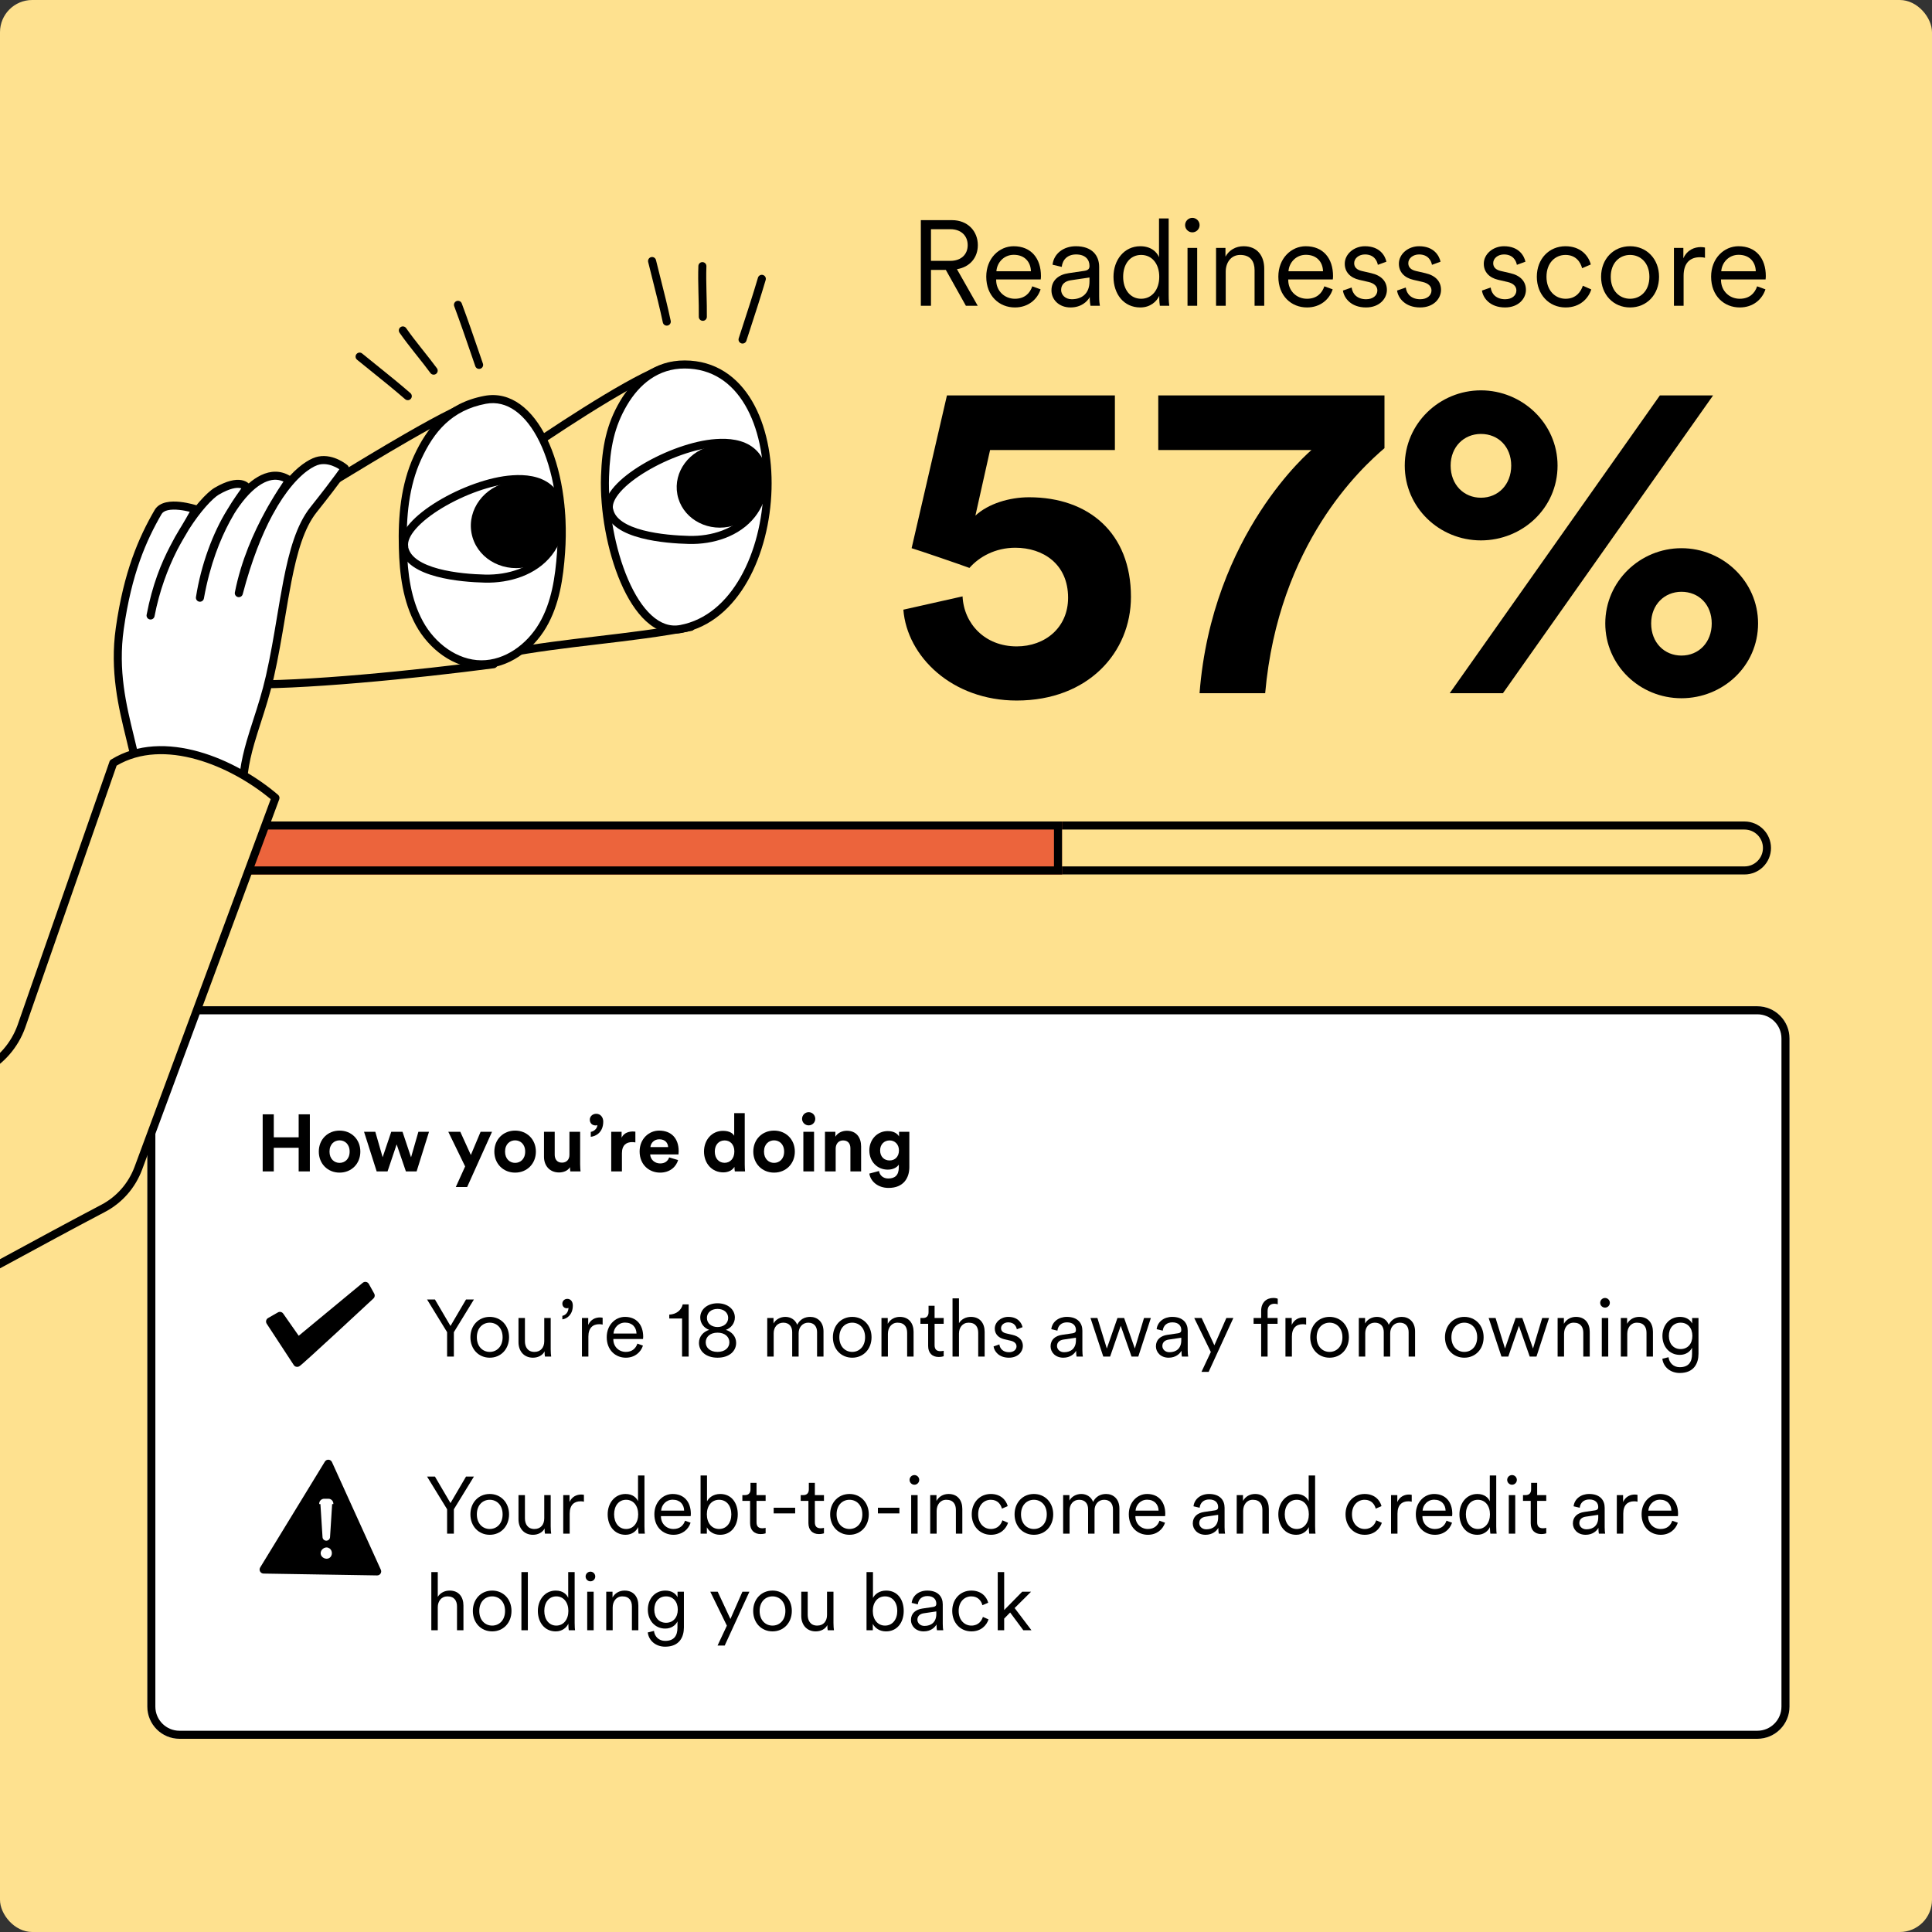 <svg width="400" height="400" viewBox="0 0 400 400" fill="none" xmlns="http://www.w3.org/2000/svg">
<rect x="0" y="0" width="400" height="400" fill="#333333" stroke="none"/>
<g clip-path="url(#clip0_1082_888)">
<rect width="400" height="400" rx="6.667" fill="#FEE18F"/>
<path d="M30.498 215C30.498 211.318 33.483 208.333 37.165 208.333H363.831C367.513 208.333 370.498 211.318 370.498 215V353.333C370.498 357.015 367.513 360 363.831 360H37.165C33.483 360 30.498 357.015 30.498 353.333V215Z" fill="white"/>
<path fill-rule="evenodd" clip-rule="evenodd" d="M363.831 210H37.165C34.403 210 32.165 212.239 32.165 215V353.333C32.165 356.095 34.403 358.333 37.165 358.333H363.831C366.593 358.333 368.831 356.095 368.831 353.333V215C368.831 212.239 366.593 210 363.831 210ZM37.165 208.333C33.483 208.333 30.498 211.318 30.498 215V353.333C30.498 357.015 33.483 360 37.165 360H363.831C367.513 360 370.498 357.015 370.498 353.333V215C370.498 211.318 367.513 208.333 363.831 208.333H37.165Z" fill="black"/>
<path d="M64.151 242.529H61.835V237.629H56.685V242.529H54.385V230.712H56.685V235.462H61.835V230.712H64.151V242.529Z" fill="black"/>
<path d="M70.305 240.762C71.388 240.762 72.388 239.979 72.388 238.429C72.388 236.879 71.388 236.096 70.305 236.096C69.221 236.096 68.221 236.879 68.221 238.429C68.221 239.962 69.221 240.762 70.305 240.762ZM70.305 234.079C72.755 234.079 74.605 235.896 74.605 238.429C74.605 240.946 72.755 242.779 70.305 242.779C67.855 242.779 66.005 240.946 66.005 238.429C66.005 235.896 67.855 234.079 70.305 234.079Z" fill="black"/>
<path d="M81.004 234.329H83.337L85.104 239.612L86.621 234.329H88.821L86.254 242.529H84.037L82.121 236.929L80.237 242.529H77.987L75.371 234.329H77.704L79.221 239.596L81.004 234.329Z" fill="black"/>
<path d="M96.717 245.762H94.367L96.301 241.496L92.817 234.329H95.301L97.484 239.129L99.501 234.329H101.867L96.717 245.762Z" fill="black"/>
<path d="M106.649 240.762C107.732 240.762 108.732 239.979 108.732 238.429C108.732 236.879 107.732 236.096 106.649 236.096C105.566 236.096 104.566 236.879 104.566 238.429C104.566 239.962 105.566 240.762 106.649 240.762ZM106.649 234.079C109.099 234.079 110.949 235.896 110.949 238.429C110.949 240.946 109.099 242.779 106.649 242.779C104.199 242.779 102.349 240.946 102.349 238.429C102.349 235.896 104.199 234.079 106.649 234.079Z" fill="black"/>
<path d="M118.079 242.529C118.046 242.362 118.012 241.979 118.012 241.646C117.562 242.412 116.612 242.746 115.746 242.746C113.762 242.746 112.629 241.296 112.629 239.512V234.329H114.846V239.062C114.846 239.979 115.312 240.712 116.346 240.712C117.329 240.712 117.896 240.046 117.896 239.096V234.329H120.112V241.046C120.112 241.679 120.162 242.246 120.196 242.529H118.079Z" fill="black"/>
<path d="M122.114 231.812C122.114 231.162 122.664 230.596 123.447 230.596C124.33 230.596 124.897 231.329 124.897 232.212C124.897 234.446 123.364 235.262 122.314 235.362V234.346C122.947 234.246 123.647 233.696 123.68 232.929C123.597 232.979 123.48 233.012 123.33 233.012C122.58 233.012 122.114 232.512 122.114 231.812Z" fill="black"/>
<path d="M131.547 234.296V236.529C131.297 236.479 131.08 236.462 130.88 236.462C129.747 236.462 128.764 237.012 128.764 238.779V242.529H126.547V234.329H128.697V235.546C129.197 234.462 130.33 234.262 131.03 234.262C131.214 234.262 131.38 234.279 131.547 234.296Z" fill="black"/>
<path d="M134.661 237.496H138.327C138.294 236.679 137.761 235.879 136.494 235.879C135.344 235.879 134.711 236.746 134.661 237.496ZM138.544 239.629L140.394 240.179C139.977 241.596 138.677 242.779 136.661 242.779C134.411 242.779 132.427 241.162 132.427 238.396C132.427 235.779 134.361 234.079 136.461 234.079C138.994 234.079 140.511 235.696 140.511 238.329C140.511 238.646 140.477 238.979 140.477 239.012H134.611C134.661 240.096 135.577 240.879 136.677 240.879C137.711 240.879 138.277 240.362 138.544 239.629Z" fill="black"/>
<path d="M154.19 230.462V241.046C154.19 241.596 154.224 242.196 154.257 242.529H152.14C152.107 242.362 152.057 241.962 152.057 241.579C151.69 242.229 150.857 242.729 149.757 242.729C147.424 242.729 145.757 240.896 145.757 238.412C145.757 236.012 147.374 234.129 149.69 234.129C151.107 234.129 151.774 234.712 152.007 235.146V230.462H154.19ZM147.991 238.412C147.991 239.879 148.857 240.746 150.024 240.746C151.157 240.746 152.04 239.879 152.04 238.396C152.04 236.929 151.157 236.112 150.024 236.112C148.89 236.112 147.991 236.946 147.991 238.412Z" fill="black"/>
<path d="M160.262 240.762C161.346 240.762 162.346 239.979 162.346 238.429C162.346 236.879 161.346 236.096 160.262 236.096C159.179 236.096 158.179 236.879 158.179 238.429C158.179 239.962 159.179 240.762 160.262 240.762ZM160.262 234.079C162.712 234.079 164.562 235.896 164.562 238.429C164.562 240.946 162.712 242.779 160.262 242.779C157.812 242.779 155.962 240.946 155.962 238.429C155.962 235.896 157.812 234.079 160.262 234.079Z" fill="black"/>
<path d="M168.542 242.529H166.326V234.329H168.542V242.529ZM166.059 231.646C166.059 230.879 166.676 230.262 167.426 230.262C168.192 230.262 168.792 230.879 168.792 231.646C168.792 232.379 168.192 232.996 167.426 232.996C166.676 232.996 166.059 232.379 166.059 231.646Z" fill="black"/>
<path d="M173.018 237.812V242.529H170.801V234.329H172.951V235.346C173.451 234.496 174.435 234.112 175.318 234.112C177.351 234.112 178.285 235.562 178.285 237.362V242.529H176.068V237.746C176.068 236.829 175.618 236.112 174.551 236.112C173.585 236.112 173.018 236.862 173.018 237.812Z" fill="black"/>
<path d="M179.986 242.979L181.986 242.446C182.136 243.346 182.853 243.996 183.903 243.996C185.303 243.996 186.086 243.296 186.086 241.712V241.112C185.753 241.646 184.986 242.162 183.803 242.162C181.619 242.162 179.986 240.479 179.986 238.179C179.986 236.012 181.553 234.179 183.803 234.179C185.103 234.179 185.853 234.746 186.136 235.296V234.329H188.269V241.646C188.269 243.896 187.053 245.946 183.969 245.946C181.719 245.946 180.219 244.546 179.986 242.979ZM184.186 240.262C185.319 240.262 186.119 239.446 186.119 238.179C186.119 236.912 185.253 236.112 184.186 236.112C183.086 236.112 182.219 236.912 182.219 238.179C182.219 239.462 183.036 240.262 184.186 240.262Z" fill="black"/>
<path d="M76.75 268.229L75.637 266.229L61.904 277.588C61.79 277.673 61.631 277.662 61.529 277.56L57.951 272.443L55.918 273.607L61.518 282.16C61.609 282.33 76.75 268.223 76.75 268.223V268.229Z" fill="black"/>
<path fill-rule="evenodd" clip-rule="evenodd" d="M75.79 265.411C76.033 265.456 76.244 265.608 76.364 265.824L77.442 267.76C77.532 267.894 77.582 268.054 77.582 268.223V268.229C77.582 268.495 77.456 268.738 77.253 268.893L76.666 269.439C76.252 269.824 75.66 270.375 74.949 271.035C73.528 272.355 71.632 274.114 69.733 275.868C67.834 277.621 65.93 279.37 64.495 280.672C63.778 281.322 63.175 281.863 62.746 282.238C62.533 282.424 62.356 282.575 62.228 282.679C62.167 282.729 62.102 282.78 62.043 282.82C62.02 282.836 61.965 282.874 61.896 282.907C61.871 282.92 61.778 282.965 61.651 282.985C61.581 282.996 61.085 283.055 60.809 282.599L55.22 274.064C55.094 273.871 55.053 273.636 55.107 273.413C55.161 273.189 55.304 272.998 55.503 272.884L57.536 271.72C57.911 271.505 58.386 271.612 58.633 271.965L61.844 276.556L75.105 265.587C75.296 265.43 75.547 265.365 75.79 265.411ZM75.701 268.06L75.531 268.219C75.117 268.604 74.525 269.154 73.815 269.814C72.394 271.134 70.499 272.891 68.602 274.643C66.704 276.396 64.805 278.141 63.376 279.437C62.694 280.055 62.121 280.569 61.709 280.931L57.099 273.891L57.704 273.544L60.846 278.037C60.873 278.077 60.905 278.115 60.939 278.149C61.331 278.541 61.954 278.592 62.403 278.255C62.414 278.247 62.424 278.239 62.434 278.23L75.395 267.51L75.701 268.06ZM62.192 281.67L62.214 281.704C62.228 281.725 62.241 281.746 62.252 281.768C62.233 281.732 62.213 281.7 62.192 281.67Z" fill="black"/>
<path d="M92.568 275.812L88.418 269.046H90.051L93.268 274.529L96.485 269.046H98.118L93.968 275.812V280.862H92.568V275.812Z" fill="black"/>
<path d="M101.394 272.646C103.694 272.646 105.394 274.412 105.394 276.862C105.394 279.329 103.694 281.096 101.394 281.096C99.094 281.096 97.394 279.329 97.394 276.862C97.394 274.412 99.094 272.646 101.394 272.646ZM101.394 273.846C99.96 273.846 98.727 274.929 98.727 276.862C98.727 278.812 99.96 279.896 101.394 279.896C102.827 279.896 104.061 278.812 104.061 276.862C104.061 274.929 102.827 273.846 101.394 273.846Z" fill="black"/>
<path d="M112.749 279.779C112.366 280.596 111.399 281.096 110.349 281.096C108.416 281.096 107.349 279.662 107.349 277.896V272.879H108.682V277.679C108.682 278.846 109.232 279.896 110.649 279.896C111.966 279.896 112.682 278.962 112.682 277.696V272.879H114.016V279.362C114.016 279.979 114.066 280.546 114.116 280.862H112.832C112.782 280.679 112.749 280.246 112.749 279.846V279.779Z" fill="black"/>
<path d="M116.429 269.896C116.429 269.362 116.862 268.912 117.462 268.912C118.062 268.912 118.596 269.379 118.596 270.296C118.596 272.179 117.412 273.029 116.429 273.162V272.429C117.229 272.279 117.696 271.529 117.696 270.779C117.646 270.812 117.529 270.862 117.362 270.862C116.846 270.862 116.429 270.496 116.429 269.896Z" fill="black"/>
<path d="M124.77 272.829V274.246C124.553 274.179 124.303 274.162 124.07 274.162C122.736 274.162 121.82 274.929 121.82 276.729V280.862H120.486V272.879H121.786V274.312C122.303 273.146 123.32 272.762 124.203 272.762C124.42 272.762 124.653 272.796 124.77 272.829Z" fill="black"/>
<path d="M127.017 276.096H131.783C131.75 274.829 130.933 273.829 129.417 273.829C128.033 273.829 127.1 274.912 127.017 276.096ZM131.967 278.179L133.117 278.596C132.667 279.979 131.417 281.096 129.567 281.096C127.433 281.096 125.617 279.529 125.617 276.846C125.617 274.329 127.383 272.646 129.4 272.646C131.817 272.646 133.167 274.329 133.167 276.762C133.167 276.929 133.15 277.112 133.133 277.229H126.983V277.296C126.983 278.812 128.133 279.896 129.567 279.896C130.917 279.896 131.65 279.129 131.967 278.179Z" fill="black"/>
<path d="M142.582 280.862H141.215V272.979H138.565V272.179C140.065 272.112 141.082 271.229 141.348 270.062H142.582V280.862Z" fill="black"/>
<path d="M148.561 274.746C149.828 274.746 150.761 273.979 150.761 272.862C150.761 271.796 149.895 270.996 148.561 270.996C147.211 270.996 146.361 271.796 146.361 272.862C146.361 273.979 147.278 274.746 148.561 274.746ZM148.561 279.896C150.111 279.896 151.011 279.012 151.011 277.912C151.011 276.812 150.111 275.912 148.561 275.912C146.995 275.912 146.111 276.812 146.111 277.912C146.111 279.012 146.995 279.896 148.561 279.896ZM148.561 281.096C146.128 281.096 144.711 279.729 144.711 278.029C144.711 276.696 145.628 275.712 146.828 275.329C145.795 274.979 144.978 273.996 144.978 272.779C144.978 271.062 146.495 269.829 148.561 269.829C150.628 269.829 152.145 271.062 152.145 272.779C152.145 273.979 151.328 274.979 150.278 275.329C151.478 275.696 152.411 276.696 152.411 278.029C152.411 279.729 150.995 281.096 148.561 281.096Z" fill="black"/>
<path d="M160.149 272.879V274.012C160.599 273.179 161.565 272.646 162.599 272.646C163.699 272.646 164.649 273.229 165.049 274.279C165.615 273.146 166.615 272.646 167.749 272.646C169.199 272.646 170.499 273.646 170.499 275.646V280.862H169.165V275.796C169.165 274.696 168.582 273.846 167.332 273.846C166.149 273.846 165.349 274.812 165.349 276.012V280.862H164.015V275.796C164.015 274.696 163.432 273.846 162.165 273.846C160.965 273.846 160.182 274.779 160.182 276.029V280.862H158.849V272.879H160.149Z" fill="black"/>
<path d="M176.443 272.646C178.743 272.646 180.443 274.412 180.443 276.862C180.443 279.329 178.743 281.096 176.443 281.096C174.143 281.096 172.443 279.329 172.443 276.862C172.443 274.412 174.143 272.646 176.443 272.646ZM176.443 273.846C175.009 273.846 173.776 274.929 173.776 276.862C173.776 278.812 175.009 279.896 176.443 279.896C177.876 279.896 179.109 278.812 179.109 276.862C179.109 274.929 177.876 273.846 176.443 273.846Z" fill="black"/>
<path d="M183.831 276.162V280.862H182.498V272.879H183.798V274.079C184.315 273.146 185.248 272.646 186.298 272.646C188.215 272.646 189.148 274.012 189.148 275.746V280.862H187.815V275.946C187.815 274.779 187.281 273.846 185.831 273.846C184.548 273.846 183.831 274.912 183.831 276.162Z" fill="black"/>
<path d="M193.497 270.346V272.879H195.38V274.079H193.497V278.496C193.497 279.329 193.864 279.746 194.714 279.746C194.947 279.746 195.247 279.696 195.38 279.662V280.796C195.23 280.846 194.847 280.946 194.33 280.946C193.014 280.946 192.164 280.129 192.164 278.679V274.079H190.564V272.879H191.08C191.897 272.879 192.247 272.412 192.247 271.662V270.346H193.497Z" fill="black"/>
<path d="M198.545 276.096V280.862H197.211V268.812H198.545V273.946C199.061 273.112 199.978 272.646 201.011 272.646C202.928 272.646 203.861 274.012 203.861 275.746V280.862H202.528V275.946C202.528 274.779 201.995 273.846 200.545 273.846C199.278 273.846 198.545 274.862 198.545 276.096Z" fill="black"/>
<path d="M205.709 278.762L206.909 278.346C207.025 279.262 207.709 279.962 208.909 279.962C209.859 279.962 210.459 279.429 210.459 278.746C210.459 278.146 209.975 277.746 209.242 277.579L207.942 277.279C206.725 276.996 205.959 276.212 205.959 275.062C205.959 273.729 207.225 272.646 208.742 272.646C210.809 272.646 211.525 273.962 211.709 274.779L210.525 275.212C210.425 274.662 210.009 273.779 208.742 273.779C207.909 273.779 207.259 274.312 207.259 274.979C207.259 275.546 207.609 275.896 208.309 276.062L209.609 276.362C211.009 276.679 211.775 277.496 211.775 278.679C211.775 279.829 210.792 281.096 208.892 281.096C206.792 281.096 205.842 279.762 205.709 278.762Z" fill="black"/>
<path d="M217.511 278.746C217.511 277.346 218.494 276.562 219.894 276.362L222.044 276.046C222.627 275.962 222.761 275.712 222.761 275.362C222.761 274.462 222.161 273.779 220.911 273.779C219.744 273.779 219.044 274.479 218.927 275.496L217.661 275.196C217.827 273.679 219.161 272.646 220.877 272.646C223.144 272.646 224.094 273.946 224.094 275.496V279.529C224.094 280.196 224.144 280.612 224.194 280.862H222.894C222.861 280.679 222.794 280.279 222.794 279.662C222.444 280.312 221.577 281.096 220.144 281.096C218.494 281.096 217.511 279.962 217.511 278.746ZM220.311 279.962C221.694 279.962 222.761 279.196 222.761 277.496V276.962L220.161 277.346C219.394 277.462 218.844 277.896 218.844 278.679C218.844 279.329 219.394 279.962 220.311 279.962Z" fill="black"/>
<path d="M231.356 272.879H232.739L234.956 279.196L236.856 272.879H238.273L235.673 280.862H234.273L232.039 274.496L229.839 280.862H228.423L225.773 272.879H227.206L229.156 279.196L231.356 272.879Z" fill="black"/>
<path d="M239.321 278.746C239.321 277.346 240.304 276.562 241.704 276.362L243.854 276.046C244.437 275.962 244.571 275.712 244.571 275.362C244.571 274.462 243.971 273.779 242.721 273.779C241.554 273.779 240.854 274.479 240.737 275.496L239.471 275.196C239.637 273.679 240.971 272.646 242.687 272.646C244.954 272.646 245.904 273.946 245.904 275.496V279.529C245.904 280.196 245.954 280.612 246.004 280.862H244.704C244.671 280.679 244.604 280.279 244.604 279.662C244.254 280.312 243.387 281.096 241.954 281.096C240.304 281.096 239.321 279.962 239.321 278.746ZM242.121 279.962C243.504 279.962 244.571 279.196 244.571 277.496V276.962L241.971 277.346C241.204 277.462 240.654 277.896 240.654 278.679C240.654 279.329 241.204 279.962 242.121 279.962Z" fill="black"/>
<path d="M250.238 284.029H248.754L250.688 279.912L247.254 272.879H248.788L251.421 278.529L253.904 272.879H255.354L250.238 284.029Z" fill="black"/>
<path d="M264.509 274.079H262.442V280.862H261.109V274.079H259.542V272.879H261.109V271.396C261.109 269.646 262.209 268.729 263.626 268.729C264.109 268.729 264.426 268.829 264.542 268.896V270.046C264.426 269.996 264.209 269.929 263.826 269.929C263.176 269.929 262.442 270.279 262.442 271.429V272.879H264.509V274.079Z" fill="black"/>
<path d="M270.424 272.829V274.246C270.207 274.179 269.957 274.162 269.724 274.162C268.39 274.162 267.474 274.929 267.474 276.729V280.862H266.14V272.879H267.44V274.312C267.957 273.146 268.974 272.762 269.857 272.762C270.074 272.762 270.307 272.796 270.424 272.829Z" fill="black"/>
<path d="M275.271 272.646C277.571 272.646 279.271 274.412 279.271 276.862C279.271 279.329 277.571 281.096 275.271 281.096C272.971 281.096 271.271 279.329 271.271 276.862C271.271 274.412 272.971 272.646 275.271 272.646ZM275.271 273.846C273.837 273.846 272.604 274.929 272.604 276.862C272.604 278.812 273.837 279.896 275.271 279.896C276.704 279.896 277.937 278.812 277.937 276.862C277.937 274.929 276.704 273.846 275.271 273.846Z" fill="black"/>
<path d="M282.626 272.879V274.012C283.076 273.179 284.043 272.646 285.076 272.646C286.176 272.646 287.126 273.229 287.526 274.279C288.093 273.146 289.093 272.646 290.226 272.646C291.676 272.646 292.976 273.646 292.976 275.646V280.862H291.643V275.796C291.643 274.696 291.059 273.846 289.809 273.846C288.626 273.846 287.826 274.812 287.826 276.012V280.862H286.493V275.796C286.493 274.696 285.909 273.846 284.643 273.846C283.443 273.846 282.659 274.779 282.659 276.029V280.862H281.326V272.879H282.626Z" fill="black"/>
<path d="M303.168 272.646C305.468 272.646 307.168 274.412 307.168 276.862C307.168 279.329 305.468 281.096 303.168 281.096C300.868 281.096 299.168 279.329 299.168 276.862C299.168 274.412 300.868 272.646 303.168 272.646ZM303.168 273.846C301.735 273.846 300.501 274.929 300.501 276.862C300.501 278.812 301.735 279.896 303.168 279.896C304.601 279.896 305.835 278.812 305.835 276.862C305.835 274.929 304.601 273.846 303.168 273.846Z" fill="black"/>
<path d="M313.794 272.879H315.177L317.394 279.196L319.294 272.879H320.711L318.111 280.862H316.711L314.477 274.496L312.277 280.862H310.861L308.211 272.879H309.644L311.594 279.196L313.794 272.879Z" fill="black"/>
<path d="M323.821 276.162V280.862H322.488V272.879H323.788V274.079C324.305 273.146 325.238 272.646 326.288 272.646C328.205 272.646 329.138 274.012 329.138 275.746V280.862H327.805V275.946C327.805 274.779 327.271 273.846 325.821 273.846C324.538 273.846 323.821 274.912 323.821 276.162Z" fill="black"/>
<path d="M332.969 280.862H331.635V272.879H332.969V280.862ZM331.302 269.729C331.302 269.179 331.752 268.729 332.302 268.729C332.852 268.729 333.302 269.179 333.302 269.729C333.302 270.279 332.852 270.729 332.302 270.729C331.752 270.729 331.302 270.279 331.302 269.729Z" fill="black"/>
<path d="M336.907 276.162V280.862H335.574V272.879H336.874V274.079C337.391 273.146 338.324 272.646 339.374 272.646C341.291 272.646 342.224 274.012 342.224 275.746V280.862H340.891V275.946C340.891 274.779 340.357 273.846 338.907 273.846C337.624 273.846 336.907 274.912 336.907 276.162Z" fill="black"/>
<path d="M344.171 281.312L345.455 280.996C345.588 282.162 346.471 283.062 347.771 283.062C349.638 283.062 350.321 281.962 350.321 280.312V279.029C349.955 279.796 349.088 280.512 347.788 280.512C345.671 280.512 344.188 278.829 344.188 276.596C344.188 274.362 345.655 272.646 347.821 272.646C349.071 272.646 349.938 273.229 350.338 274.012V272.879H351.655V280.262C351.655 282.229 350.755 284.262 347.771 284.262C345.805 284.262 344.371 282.996 344.171 281.312ZM350.388 276.579C350.388 274.929 349.405 273.846 347.955 273.846C346.505 273.846 345.521 274.929 345.521 276.579C345.521 278.229 346.505 279.312 347.955 279.312C349.405 279.312 350.388 278.229 350.388 276.579Z" fill="black"/>
<path d="M67.97 303.049L54.582 324.958L78.089 325.341L67.97 303.049Z" fill="black"/>
<path fill-rule="evenodd" clip-rule="evenodd" d="M68.021 302.218C68.329 302.237 68.601 302.424 68.729 302.705L78.847 324.997C78.965 325.257 78.942 325.559 78.785 325.798C78.629 326.037 78.361 326.179 78.075 326.174L54.568 325.791C54.269 325.787 53.995 325.622 53.851 325.36C53.707 325.098 53.714 324.779 53.87 324.524L67.259 302.615C67.42 302.352 67.713 302.199 68.021 302.218ZM56.053 324.149L76.785 324.486L67.861 304.826L56.053 324.149Z" fill="black"/>
<path d="M67.991 310.549H67.116C66.666 310.549 66.307 310.931 66.338 311.381L66.775 318.249C66.8 318.662 67.146 318.984 67.553 318.984C67.966 318.984 68.307 318.662 68.331 318.249L68.769 311.381C68.799 310.931 68.441 310.549 67.991 310.549Z" fill="white"/>
<path fill-rule="evenodd" clip-rule="evenodd" d="M66.088 311.398C66.048 310.804 66.522 310.299 67.116 310.299H67.991C68.585 310.299 69.058 310.804 69.018 311.398M68.581 318.263C68.581 318.264 68.581 318.263 68.581 318.263V318.263ZM67.991 310.799H67.116C66.811 310.799 66.567 311.059 66.587 311.365L67.025 318.233C67.041 318.513 67.278 318.734 67.553 318.734C67.833 318.734 68.065 318.516 68.082 318.234L68.519 311.366C68.54 311.06 68.296 310.799 67.991 310.799Z" fill="white"/>
<path d="M68.056 320.765C68.591 321.093 68.597 322.011 68.068 322.345C67.539 322.679 66.713 322.29 66.64 321.665C66.567 321.039 67.278 320.467 67.874 320.674" fill="white"/>
<path fill-rule="evenodd" clip-rule="evenodd" d="M67.163 321.051C66.97 321.206 66.864 321.427 66.888 321.635C66.912 321.842 67.066 322.032 67.29 322.139C67.515 322.245 67.76 322.244 67.935 322.133C68.108 322.023 68.213 321.803 68.211 321.554C68.209 321.305 68.102 321.086 67.925 320.978C67.901 320.963 67.88 320.944 67.863 320.923C67.839 320.922 67.815 320.918 67.792 320.91C67.594 320.841 67.356 320.896 67.163 321.051ZM68.067 320.515C68.039 320.48 68.001 320.453 67.956 320.437C67.558 320.299 67.143 320.426 66.85 320.662C66.556 320.897 66.343 321.275 66.392 321.693C66.441 322.112 66.737 322.429 67.076 322.59C67.415 322.751 67.848 322.78 68.202 322.556C68.557 322.332 68.714 321.926 68.711 321.55C68.708 321.175 68.545 320.771 68.187 320.551C68.149 320.528 68.108 320.516 68.067 320.515Z" fill="white"/>
<path d="M92.568 312.479L88.418 305.712H90.051L93.268 311.196L96.485 305.712H98.118L93.968 312.479V317.529H92.568V312.479Z" fill="black"/>
<path d="M101.394 309.312C103.694 309.312 105.394 311.079 105.394 313.529C105.394 315.996 103.694 317.762 101.394 317.762C99.094 317.762 97.394 315.996 97.394 313.529C97.394 311.079 99.094 309.312 101.394 309.312ZM101.394 310.512C99.96 310.512 98.727 311.596 98.727 313.529C98.727 315.479 99.96 316.562 101.394 316.562C102.827 316.562 104.061 315.479 104.061 313.529C104.061 311.596 102.827 310.512 101.394 310.512Z" fill="black"/>
<path d="M112.749 316.446C112.366 317.262 111.399 317.762 110.349 317.762C108.416 317.762 107.349 316.329 107.349 314.562V309.546H108.682V314.346C108.682 315.512 109.232 316.562 110.649 316.562C111.966 316.562 112.682 315.629 112.682 314.362V309.546H114.016V316.029C114.016 316.646 114.066 317.212 114.116 317.529H112.832C112.782 317.346 112.749 316.912 112.749 316.512V316.446Z" fill="black"/>
<path d="M120.896 309.496V310.912C120.679 310.846 120.429 310.829 120.196 310.829C118.862 310.829 117.946 311.596 117.946 313.396V317.529H116.612V309.546H117.912V310.979C118.429 309.812 119.446 309.429 120.329 309.429C120.546 309.429 120.779 309.462 120.896 309.496Z" fill="black"/>
<path d="M132.129 316.379V316.162C131.762 316.946 130.896 317.762 129.512 317.762C127.212 317.762 125.812 315.896 125.812 313.529C125.812 311.212 127.279 309.312 129.512 309.312C131.046 309.312 131.829 310.162 132.096 310.829V305.479H133.429V316.029C133.429 316.829 133.479 317.362 133.512 317.529H132.212C132.179 317.346 132.129 316.896 132.129 316.379ZM129.629 316.562C131.129 316.562 132.129 315.296 132.129 313.529C132.129 311.762 131.146 310.512 129.629 310.512C128.112 310.512 127.146 311.762 127.146 313.529C127.146 315.296 128.129 316.562 129.629 316.562Z" fill="black"/>
<path d="M136.88 312.762H141.646C141.613 311.496 140.796 310.496 139.28 310.496C137.896 310.496 136.963 311.579 136.88 312.762ZM141.83 314.846L142.98 315.262C142.53 316.646 141.28 317.762 139.43 317.762C137.296 317.762 135.48 316.196 135.48 313.512C135.48 310.996 137.246 309.312 139.263 309.312C141.68 309.312 143.03 310.996 143.03 313.429C143.03 313.596 143.013 313.779 142.996 313.896H136.846V313.962C136.846 315.479 137.996 316.562 139.43 316.562C140.78 316.562 141.513 315.796 141.83 314.846Z" fill="black"/>
<path d="M146.347 317.529H145.047V305.479H146.38V310.846C146.747 310.096 147.68 309.312 149.113 309.312C151.48 309.312 152.747 311.196 152.747 313.529C152.747 315.912 151.397 317.762 149.08 317.762C147.747 317.762 146.813 317.079 146.347 316.212V317.529ZM148.88 316.562C150.413 316.562 151.413 315.296 151.413 313.529C151.413 311.762 150.43 310.512 148.88 310.512C147.33 310.512 146.347 311.762 146.347 313.529C146.347 315.296 147.347 316.562 148.88 316.562Z" fill="black"/>
<path d="M156.632 307.012V309.546H158.515V310.746H156.632V315.162C156.632 315.996 156.998 316.412 157.848 316.412C158.082 316.412 158.382 316.362 158.515 316.329V317.462C158.365 317.512 157.982 317.612 157.465 317.612C156.148 317.612 155.298 316.796 155.298 315.346V310.746H153.698V309.546H154.215C155.032 309.546 155.382 309.079 155.382 308.329V307.012H156.632Z" fill="black"/>
<path d="M164.63 313.329H160.18V312.162H164.63V313.329Z" fill="black"/>
<path d="M168.709 307.012V309.546H170.592V310.746H168.709V315.162C168.709 315.996 169.075 316.412 169.925 316.412C170.159 316.412 170.459 316.362 170.592 316.329V317.462C170.442 317.512 170.059 317.612 169.542 317.612C168.225 317.612 167.375 316.796 167.375 315.346V310.746H165.775V309.546H166.292C167.109 309.546 167.459 309.079 167.459 308.329V307.012H168.709Z" fill="black"/>
<path d="M175.873 309.312C178.173 309.312 179.873 311.079 179.873 313.529C179.873 315.996 178.173 317.762 175.873 317.762C173.573 317.762 171.873 315.996 171.873 313.529C171.873 311.079 173.573 309.312 175.873 309.312ZM175.873 310.512C174.44 310.512 173.206 311.596 173.206 313.529C173.206 315.479 174.44 316.562 175.873 316.562C177.306 316.562 178.54 315.479 178.54 313.529C178.54 311.596 177.306 310.512 175.873 310.512Z" fill="black"/>
<path d="M186.212 313.329H181.762V312.162H186.212V313.329Z" fill="black"/>
<path d="M189.984 317.529H188.65V309.546H189.984V317.529ZM188.317 306.396C188.317 305.846 188.767 305.396 189.317 305.396C189.867 305.396 190.317 305.846 190.317 306.396C190.317 306.946 189.867 307.396 189.317 307.396C188.767 307.396 188.317 306.946 188.317 306.396Z" fill="black"/>
<path d="M193.922 312.829V317.529H192.589V309.546H193.889V310.746C194.406 309.812 195.339 309.312 196.389 309.312C198.306 309.312 199.239 310.679 199.239 312.412V317.529H197.906V312.612C197.906 311.446 197.372 310.512 195.922 310.512C194.639 310.512 193.922 311.579 193.922 312.829Z" fill="black"/>
<path d="M205.136 310.512C203.736 310.512 202.52 311.596 202.52 313.529C202.52 315.446 203.736 316.562 205.153 316.562C206.67 316.562 207.303 315.496 207.536 314.762L208.703 315.279C208.32 316.462 207.203 317.762 205.153 317.762C202.853 317.762 201.186 315.962 201.186 313.529C201.186 311.046 202.886 309.312 205.136 309.312C207.186 309.312 208.303 310.562 208.636 311.829L207.436 312.346C207.22 311.496 206.57 310.512 205.136 310.512Z" fill="black"/>
<path d="M214.057 309.312C216.357 309.312 218.057 311.079 218.057 313.529C218.057 315.996 216.357 317.762 214.057 317.762C211.757 317.762 210.057 315.996 210.057 313.529C210.057 311.079 211.757 309.312 214.057 309.312ZM214.057 310.512C212.623 310.512 211.39 311.596 211.39 313.529C211.39 315.479 212.623 316.562 214.057 316.562C215.49 316.562 216.723 315.479 216.723 313.529C216.723 311.596 215.49 310.512 214.057 310.512Z" fill="black"/>
<path d="M221.412 309.546V310.679C221.862 309.846 222.829 309.312 223.862 309.312C224.962 309.312 225.912 309.896 226.312 310.946C226.879 309.812 227.879 309.312 229.012 309.312C230.462 309.312 231.762 310.312 231.762 312.312V317.529H230.428V312.462C230.428 311.362 229.845 310.512 228.595 310.512C227.412 310.512 226.612 311.479 226.612 312.679V317.529H225.279V312.462C225.279 311.362 224.695 310.512 223.428 310.512C222.229 310.512 221.445 311.446 221.445 312.696V317.529H220.112V309.546H221.412Z" fill="black"/>
<path d="M235.106 312.762H239.872C239.839 311.496 239.022 310.496 237.506 310.496C236.122 310.496 235.189 311.579 235.106 312.762ZM240.056 314.846L241.206 315.262C240.756 316.646 239.506 317.762 237.656 317.762C235.522 317.762 233.706 316.196 233.706 313.512C233.706 310.996 235.472 309.312 237.489 309.312C239.906 309.312 241.256 310.996 241.256 313.429C241.256 313.596 241.239 313.779 241.222 313.896H235.072V313.962C235.072 315.479 236.222 316.562 237.656 316.562C239.006 316.562 239.739 315.796 240.056 314.846Z" fill="black"/>
<path d="M246.954 315.412C246.954 314.012 247.937 313.229 249.337 313.029L251.487 312.712C252.071 312.629 252.204 312.379 252.204 312.029C252.204 311.129 251.604 310.446 250.354 310.446C249.187 310.446 248.487 311.146 248.371 312.162L247.104 311.862C247.271 310.346 248.604 309.312 250.321 309.312C252.587 309.312 253.537 310.612 253.537 312.162V316.196C253.537 316.862 253.587 317.279 253.637 317.529H252.337C252.304 317.346 252.237 316.946 252.237 316.329C251.887 316.979 251.021 317.762 249.587 317.762C247.937 317.762 246.954 316.629 246.954 315.412ZM249.754 316.629C251.137 316.629 252.204 315.862 252.204 314.162V313.629L249.604 314.012C248.837 314.129 248.287 314.562 248.287 315.346C248.287 315.996 248.837 316.629 249.754 316.629Z" fill="black"/>
<path d="M257.383 312.829V317.529H256.049V309.546H257.349V310.746C257.866 309.812 258.799 309.312 259.849 309.312C261.766 309.312 262.699 310.679 262.699 312.412V317.529H261.366V312.612C261.366 311.446 260.833 310.512 259.383 310.512C258.099 310.512 257.383 311.579 257.383 312.829Z" fill="black"/>
<path d="M270.98 316.379V316.162C270.613 316.946 269.746 317.762 268.363 317.762C266.063 317.762 264.663 315.896 264.663 313.529C264.663 311.212 266.13 309.312 268.363 309.312C269.896 309.312 270.68 310.162 270.946 310.829V305.479H272.28V316.029C272.28 316.829 272.33 317.362 272.363 317.529H271.063C271.03 317.346 270.98 316.896 270.98 316.379ZM268.48 316.562C269.98 316.562 270.98 315.296 270.98 313.529C270.98 311.762 269.996 310.512 268.48 310.512C266.963 310.512 265.996 311.762 265.996 313.529C265.996 315.296 266.98 316.562 268.48 316.562Z" fill="black"/>
<path d="M282.529 310.512C281.129 310.512 279.912 311.596 279.912 313.529C279.912 315.446 281.129 316.562 282.545 316.562C284.062 316.562 284.695 315.496 284.929 314.762L286.095 315.279C285.712 316.462 284.595 317.762 282.545 317.762C280.245 317.762 278.579 315.962 278.579 313.529C278.579 311.046 280.279 309.312 282.529 309.312C284.579 309.312 285.695 310.562 286.029 311.829L284.829 312.346C284.612 311.496 283.962 310.512 282.529 310.512Z" fill="black"/>
<path d="M292.283 309.496V310.912C292.066 310.846 291.816 310.829 291.583 310.829C290.249 310.829 289.333 311.596 289.333 313.396V317.529H287.999V309.546H289.299V310.979C289.816 309.812 290.833 309.429 291.716 309.429C291.933 309.429 292.166 309.462 292.283 309.496Z" fill="black"/>
<path d="M294.53 312.762H299.296C299.263 311.496 298.446 310.496 296.93 310.496C295.546 310.496 294.613 311.579 294.53 312.762ZM299.48 314.846L300.63 315.262C300.18 316.646 298.93 317.762 297.08 317.762C294.946 317.762 293.13 316.196 293.13 313.512C293.13 310.996 294.896 309.312 296.913 309.312C299.33 309.312 300.68 310.996 300.68 313.429C300.68 313.596 300.663 313.779 300.646 313.896H294.496V313.962C294.496 315.479 295.646 316.562 297.08 316.562C298.43 316.562 299.163 315.796 299.48 314.846Z" fill="black"/>
<path d="M308.48 316.379V316.162C308.113 316.946 307.246 317.762 305.863 317.762C303.563 317.762 302.163 315.896 302.163 313.529C302.163 311.212 303.63 309.312 305.863 309.312C307.396 309.312 308.18 310.162 308.446 310.829V305.479H309.78V316.029C309.78 316.829 309.83 317.362 309.863 317.529H308.563C308.53 317.346 308.48 316.896 308.48 316.379ZM305.98 316.562C307.48 316.562 308.48 315.296 308.48 313.529C308.48 311.762 307.496 310.512 305.98 310.512C304.463 310.512 303.496 311.762 303.496 313.529C303.496 315.296 304.48 316.562 305.98 316.562Z" fill="black"/>
<path d="M313.714 317.529H312.381V309.546H313.714V317.529ZM312.047 306.396C312.047 305.846 312.497 305.396 313.047 305.396C313.597 305.396 314.047 305.846 314.047 306.396C314.047 306.946 313.597 307.396 313.047 307.396C312.497 307.396 312.047 306.946 312.047 306.396Z" fill="black"/>
<path d="M318.253 307.012V309.546H320.136V310.746H318.253V315.162C318.253 315.996 318.62 316.412 319.47 316.412C319.703 316.412 320.003 316.362 320.136 316.329V317.462C319.986 317.512 319.603 317.612 319.086 317.612C317.77 317.612 316.92 316.796 316.92 315.346V310.746H315.32V309.546H315.836C316.653 309.546 317.003 309.079 317.003 308.329V307.012H318.253Z" fill="black"/>
<path d="M325.649 315.412C325.649 314.012 326.632 313.229 328.032 313.029L330.182 312.712C330.765 312.629 330.899 312.379 330.899 312.029C330.899 311.129 330.299 310.446 329.049 310.446C327.882 310.446 327.182 311.146 327.065 312.162L325.799 311.862C325.965 310.346 327.299 309.312 329.015 309.312C331.282 309.312 332.232 310.612 332.232 312.162V316.196C332.232 316.862 332.282 317.279 332.332 317.529H331.032C330.999 317.346 330.932 316.946 330.932 316.329C330.582 316.979 329.715 317.762 328.282 317.762C326.632 317.762 325.649 316.629 325.649 315.412ZM328.449 316.629C329.832 316.629 330.899 315.862 330.899 314.162V313.629L328.299 314.012C327.532 314.129 326.982 314.562 326.982 315.346C326.982 315.996 327.532 316.629 328.449 316.629Z" fill="black"/>
<path d="M339.027 309.496V310.912C338.811 310.846 338.561 310.829 338.327 310.829C336.994 310.829 336.077 311.596 336.077 313.396V317.529H334.744V309.546H336.044V310.979C336.561 309.812 337.577 309.429 338.461 309.429C338.677 309.429 338.911 309.462 339.027 309.496Z" fill="black"/>
<path d="M341.274 312.762H346.041C346.008 311.496 345.191 310.496 343.674 310.496C342.291 310.496 341.358 311.579 341.274 312.762ZM346.224 314.846L347.374 315.262C346.924 316.646 345.674 317.762 343.824 317.762C341.691 317.762 339.874 316.196 339.874 313.512C339.874 310.996 341.641 309.312 343.658 309.312C346.074 309.312 347.424 310.996 347.424 313.429C347.424 313.596 347.408 313.779 347.391 313.896H341.241V313.962C341.241 315.479 342.391 316.562 343.824 316.562C345.174 316.562 345.908 315.796 346.224 314.846Z" fill="black"/>
<path d="M90.635 332.762V337.529H89.301V325.479H90.635V330.612C91.151 329.779 92.068 329.312 93.101 329.312C95.018 329.312 95.951 330.679 95.951 332.412V337.529H94.618V332.612C94.618 331.446 94.085 330.512 92.635 330.512C91.368 330.512 90.635 331.529 90.635 332.762Z" fill="black"/>
<path d="M101.898 329.312C104.198 329.312 105.898 331.079 105.898 333.529C105.898 335.996 104.198 337.762 101.898 337.762C99.598 337.762 97.898 335.996 97.898 333.529C97.898 331.079 99.598 329.312 101.898 329.312ZM101.898 330.512C100.465 330.512 99.232 331.596 99.232 333.529C99.232 335.479 100.465 336.562 101.898 336.562C103.332 336.562 104.565 335.479 104.565 333.529C104.565 331.596 103.332 330.512 101.898 330.512Z" fill="black"/>
<path d="M109.287 337.529H107.954V325.479H109.287V337.529Z" fill="black"/>
<path d="M117.676 336.379V336.162C117.309 336.946 116.442 337.762 115.059 337.762C112.759 337.762 111.359 335.896 111.359 333.529C111.359 331.212 112.826 329.312 115.059 329.312C116.592 329.312 117.376 330.162 117.642 330.829V325.479H118.976V336.029C118.976 336.829 119.026 337.362 119.059 337.529H117.759C117.726 337.346 117.676 336.896 117.676 336.379ZM115.176 336.562C116.676 336.562 117.676 335.296 117.676 333.529C117.676 331.762 116.692 330.512 115.176 330.512C113.659 330.512 112.692 331.762 112.692 333.529C112.692 335.296 113.676 336.562 115.176 336.562Z" fill="black"/>
<path d="M122.91 337.529H121.577V329.546H122.91V337.529ZM121.243 326.396C121.243 325.846 121.693 325.396 122.243 325.396C122.793 325.396 123.243 325.846 123.243 326.396C123.243 326.946 122.793 327.396 122.243 327.396C121.693 327.396 121.243 326.946 121.243 326.396Z" fill="black"/>
<path d="M126.849 332.829V337.529H125.515V329.546H126.815V330.746C127.332 329.812 128.265 329.312 129.315 329.312C131.232 329.312 132.165 330.679 132.165 332.412V337.529H130.832V332.612C130.832 331.446 130.299 330.512 128.849 330.512C127.565 330.512 126.849 331.579 126.849 332.829Z" fill="black"/>
<path d="M134.113 337.979L135.396 337.662C135.529 338.829 136.413 339.729 137.713 339.729C139.579 339.729 140.263 338.629 140.263 336.979V335.696C139.896 336.462 139.029 337.179 137.729 337.179C135.613 337.179 134.129 335.496 134.129 333.262C134.129 331.029 135.596 329.312 137.763 329.312C139.013 329.312 139.879 329.896 140.279 330.679V329.546H141.596V336.929C141.596 338.896 140.696 340.929 137.713 340.929C135.746 340.929 134.313 339.662 134.113 337.979ZM140.329 333.246C140.329 331.596 139.346 330.512 137.896 330.512C136.446 330.512 135.463 331.596 135.463 333.246C135.463 334.896 136.446 335.979 137.896 335.979C139.346 335.979 140.329 334.896 140.329 333.246Z" fill="black"/>
<path d="M150.042 340.696H148.559L150.492 336.579L147.059 329.546H148.592L151.226 335.196L153.709 329.546H155.159L150.042 340.696Z" fill="black"/>
<path d="M159.939 329.312C162.239 329.312 163.939 331.079 163.939 333.529C163.939 335.996 162.239 337.762 159.939 337.762C157.639 337.762 155.939 335.996 155.939 333.529C155.939 331.079 157.639 329.312 159.939 329.312ZM159.939 330.512C158.505 330.512 157.272 331.596 157.272 333.529C157.272 335.479 158.505 336.562 159.939 336.562C161.372 336.562 162.605 335.479 162.605 333.529C162.605 331.596 161.372 330.512 159.939 330.512Z" fill="black"/>
<path d="M171.294 336.446C170.911 337.262 169.944 337.762 168.894 337.762C166.961 337.762 165.894 336.329 165.894 334.562V329.546H167.227V334.346C167.227 335.512 167.777 336.562 169.194 336.562C170.511 336.562 171.227 335.629 171.227 334.362V329.546H172.561V336.029C172.561 336.646 172.611 337.212 172.661 337.529H171.377C171.327 337.346 171.294 336.912 171.294 336.512V336.446Z" fill="black"/>
<path d="M180.705 337.529H179.405V325.479H180.739V330.846C181.105 330.096 182.039 329.312 183.472 329.312C185.839 329.312 187.105 331.196 187.105 333.529C187.105 335.912 185.755 337.762 183.439 337.762C182.105 337.762 181.172 337.079 180.705 336.212V337.529ZM183.239 336.562C184.772 336.562 185.772 335.296 185.772 333.529C185.772 331.762 184.789 330.512 183.239 330.512C181.689 330.512 180.705 331.762 180.705 333.529C180.705 335.296 181.705 336.562 183.239 336.562Z" fill="black"/>
<path d="M188.604 335.412C188.604 334.012 189.588 333.229 190.988 333.029L193.138 332.712C193.721 332.629 193.854 332.379 193.854 332.029C193.854 331.129 193.254 330.446 192.004 330.446C190.838 330.446 190.138 331.146 190.021 332.162L188.754 331.862C188.921 330.346 190.254 329.312 191.971 329.312C194.238 329.312 195.188 330.612 195.188 332.162V336.196C195.188 336.862 195.238 337.279 195.288 337.529H193.988C193.954 337.346 193.888 336.946 193.888 336.329C193.538 336.979 192.671 337.762 191.238 337.762C189.588 337.762 188.604 336.629 188.604 335.412ZM191.404 336.629C192.788 336.629 193.854 335.862 193.854 334.162V333.629L191.254 334.012C190.488 334.129 189.938 334.562 189.938 335.346C189.938 335.996 190.488 336.629 191.404 336.629Z" fill="black"/>
<path d="M201.1 330.512C199.7 330.512 198.483 331.596 198.483 333.529C198.483 335.446 199.7 336.562 201.116 336.562C202.633 336.562 203.266 335.496 203.5 334.762L204.666 335.279C204.283 336.462 203.166 337.762 201.116 337.762C198.816 337.762 197.15 335.962 197.15 333.529C197.15 331.046 198.85 329.312 201.1 329.312C203.15 329.312 204.266 330.562 204.6 331.829L203.4 332.346C203.183 331.496 202.533 330.512 201.1 330.512Z" fill="black"/>
<path d="M213.47 329.546L210.07 332.929L213.554 337.529H211.87L209.137 333.846L207.904 335.112V337.529H206.57V325.479H207.904V333.346L211.637 329.546H213.47Z" fill="black"/>
<path d="M33.332 175.565C33.332 172.537 35.787 170.082 38.815 170.082H361.183C364.211 170.082 366.665 172.537 366.665 175.565C366.665 178.593 364.211 181.048 361.183 181.048H38.815C35.787 181.048 33.332 178.593 33.332 175.565Z" fill="#FEE18F"/>
<path fill-rule="evenodd" clip-rule="evenodd" d="M361.183 171.749H38.815C36.707 171.749 34.999 173.457 34.999 175.565C34.999 177.673 36.707 179.381 38.815 179.381H361.183C363.29 179.381 364.999 177.673 364.999 175.565C364.999 173.457 363.29 171.749 361.183 171.749ZM38.815 170.082C35.787 170.082 33.332 172.537 33.332 175.565C33.332 178.593 35.787 181.048 38.815 181.048H361.183C364.211 181.048 366.665 178.593 366.665 175.565C366.665 172.537 364.211 170.082 361.183 170.082H38.815Z" fill="black"/>
<path d="M33.332 175.565C33.332 172.537 35.787 170.082 38.815 170.082H219.88V181.048H38.815C35.787 181.048 33.332 178.593 33.332 175.565Z" fill="#EC643C"/>
<path fill-rule="evenodd" clip-rule="evenodd" d="M218.213 171.749H38.815C36.707 171.749 34.999 173.457 34.999 175.565C34.999 177.673 36.707 179.381 38.815 179.381H218.213V171.749ZM38.815 170.082C35.787 170.082 33.332 172.537 33.332 175.565C33.332 178.593 35.787 181.048 38.815 181.048H219.88V170.082H38.815Z" fill="black"/>
<path d="M139.033 75.809C133.692 76.811 118.205 86.87 109.513 92.776C108.326 93.575 107.112 94.439 106.433 95.825C105.893 96.983 103.381 126.801 104.27 135.352C116.692 132.913 130.608 132.234 143.03 129.795" fill="#FEE18F"/>
<path fill-rule="evenodd" clip-rule="evenodd" d="M139.849 75.655C139.934 76.107 139.636 76.543 139.184 76.628C137.975 76.855 136.099 77.621 133.762 78.796C131.449 79.96 128.761 81.484 125.956 83.168C120.349 86.534 114.319 90.516 109.979 93.465L109.976 93.467C108.791 94.265 107.772 95.012 107.199 96.151C107.196 96.162 107.192 96.178 107.187 96.2C107.171 96.269 107.152 96.37 107.129 96.504C107.084 96.772 107.032 97.142 106.973 97.609C106.856 98.54 106.718 99.825 106.57 101.367C106.273 104.45 105.937 108.545 105.645 112.872C105.098 120.981 104.715 129.811 105.02 134.359C110.992 133.233 117.28 132.488 123.533 131.748L123.55 131.746C130.141 130.966 136.693 130.19 142.867 128.977C143.319 128.889 143.757 129.183 143.845 129.634C143.934 130.086 143.64 130.524 143.188 130.613C136.946 131.838 130.336 132.621 123.763 133.399L123.746 133.401C117.155 134.182 110.603 134.958 104.428 136.17C104.198 136.215 103.96 136.162 103.772 136.022C103.584 135.883 103.463 135.671 103.439 135.438C102.986 131.077 103.399 121.408 103.982 112.76C104.275 108.419 104.612 104.308 104.911 101.207C105.06 99.658 105.199 98.355 105.32 97.401C105.379 96.925 105.435 96.528 105.486 96.227C105.511 96.078 105.536 95.944 105.562 95.832C105.582 95.74 105.617 95.598 105.675 95.473L105.682 95.458L105.682 95.458C106.471 93.849 107.868 92.877 109.043 92.085C113.395 89.129 119.454 85.128 125.098 81.739C127.92 80.044 130.648 78.497 133.013 77.308C135.353 76.13 137.415 75.264 138.877 74.99C139.329 74.905 139.765 75.203 139.849 75.655Z" fill="black"/>
<path d="M99.657 83.216C95.549 83.166 74.59 96.32 64.121 102.601C62.688 103.45 57.798 108.152 56.966 109.579C56.272 110.748 48.342 133.052 49.109 141.643C61.553 142.126 86.348 139.615 102.185 137.524" fill="#FEE18F"/>
<path fill-rule="evenodd" clip-rule="evenodd" d="M97.087 82.996C98.079 82.627 98.983 82.374 99.665 82.382C100.126 82.388 100.494 82.766 100.489 83.226C100.483 83.686 100.105 84.055 99.645 84.049C99.3 84.045 98.65 84.192 97.669 84.558C96.718 84.911 95.549 85.433 94.208 86.089C91.527 87.401 88.214 89.226 84.688 91.257C79.689 94.136 74.296 97.409 69.71 100.193C67.825 101.337 66.076 102.398 64.547 103.316L64.543 103.318L64.543 103.318C64.257 103.488 63.733 103.895 63.058 104.479C62.4 105.049 61.64 105.75 60.896 106.471C60.152 107.193 59.43 107.929 58.847 108.568C58.246 109.226 57.842 109.728 57.684 109.999L57.681 110.005C57.681 110.005 57.681 110.005 57.681 110.005C57.681 110.005 57.68 110.005 57.68 110.006C57.678 110.011 57.663 110.038 57.635 110.098C57.605 110.163 57.568 110.25 57.522 110.359C57.431 110.578 57.313 110.873 57.174 111.237C56.896 111.966 56.535 112.958 56.123 114.147C55.298 116.525 54.27 119.678 53.288 123.06C52.305 126.445 51.371 130.049 50.732 133.333C50.162 136.256 49.837 138.87 49.895 140.836C49.638 140.829 49.386 140.82 49.139 140.811L49.107 141.643L49.937 141.569C49.916 141.336 49.902 141.092 49.895 140.836C62.487 141.191 86.547 138.748 102.074 136.698C102.53 136.638 102.949 136.959 103.009 137.415C103.069 137.871 102.748 138.29 102.292 138.35C86.46 140.441 61.599 142.962 49.075 142.476C48.656 142.46 48.314 142.135 48.277 141.718C48.074 139.446 48.447 136.345 49.096 133.014C49.748 129.663 50.697 126.007 51.687 122.596C52.678 119.182 53.715 116.003 54.548 113.601C54.965 112.401 55.332 111.392 55.617 110.643C55.76 110.269 55.884 109.957 55.984 109.716C56.076 109.496 56.168 109.288 56.246 109.157C56.245 109.158 56.245 109.159 56.244 109.16L56.964 109.579L56.248 109.154C56.247 109.155 56.246 109.156 56.246 109.157C56.505 108.714 57.023 108.094 57.616 107.444C58.228 106.774 58.974 106.013 59.736 105.275C60.497 104.536 61.281 103.813 61.968 103.219C62.638 102.639 63.262 102.14 63.692 101.885C63.691 101.886 63.69 101.886 63.69 101.887L64.118 102.601L63.694 101.884C63.693 101.885 63.692 101.885 63.692 101.885C65.207 100.976 66.946 99.921 68.825 98.78C73.416 95.993 78.839 92.702 83.856 89.812C87.392 87.776 90.743 85.929 93.475 84.592C94.84 83.924 96.064 83.376 97.087 82.996Z" fill="black"/>
<path d="M100.449 82.779C92.991 84.181 89.131 88.934 86.464 94.722C83.797 100.51 83.236 107.05 83.409 113.413C83.542 118.784 84.246 124.301 86.822 129.032C89.398 133.762 94.268 137.521 99.65 137.542C104.908 137.572 109.694 134.028 112.357 129.485C115.019 124.941 115.79 119.599 116.162 114.348C117.429 96.313 110.239 80.932 100.449 82.779Z" fill="white"/>
<path fill-rule="evenodd" clip-rule="evenodd" d="M113.201 90.742C116.142 96.771 117.635 105.278 116.994 114.406L116.993 114.407C116.619 119.679 115.841 125.186 113.076 129.906C110.31 134.626 105.284 138.407 99.647 138.376C93.878 138.353 88.767 134.346 86.09 129.43C83.418 124.524 82.71 118.847 82.576 113.435C82.402 107.021 82.962 100.331 85.707 94.373C88.436 88.451 92.472 83.43 100.295 81.96C105.754 80.93 110.281 84.757 113.201 90.742ZM100.449 82.779L100.604 83.598C104.934 82.781 108.897 85.722 111.703 91.473C114.488 97.182 115.957 105.383 115.331 114.289C114.96 119.52 114.197 124.696 111.638 129.064C109.079 133.43 104.533 136.737 99.655 136.709L99.653 136.709C94.658 136.689 90.029 133.178 87.554 128.633C85.073 124.078 84.374 118.722 84.242 113.392L84.242 113.391C84.07 107.078 84.632 100.688 87.221 95.071C89.826 89.417 93.511 84.931 100.603 83.598L100.449 82.779Z" fill="black"/>
<path d="M140.973 130.223C163.691 125.953 165.803 75.529 141.773 75.46C135.897 75.443 131.728 78.974 129.066 83.517C126.404 88.061 125.468 92.562 125.26 98.654C124.791 112.417 131.184 132.07 140.973 130.223Z" fill="white"/>
<path fill-rule="evenodd" clip-rule="evenodd" d="M128.349 83.096C131.103 78.394 135.506 74.608 141.777 74.626C148.133 74.644 152.754 78.016 155.7 83.022C158.628 87.999 159.923 94.609 159.738 101.289C159.553 107.975 157.884 114.818 154.788 120.285C151.692 125.753 147.123 129.915 141.13 131.041C138.357 131.565 135.867 130.542 133.762 128.62C131.673 126.712 129.913 123.881 128.506 120.622C125.692 114.101 124.19 105.624 124.429 98.625C124.64 92.452 125.592 87.799 128.349 83.096ZM141.772 76.293C136.291 76.277 132.356 79.552 129.787 83.938C127.218 88.322 126.3 92.672 126.095 98.682C125.864 105.447 127.325 113.678 130.037 119.962C131.393 123.106 133.038 125.702 134.886 127.389C136.718 129.062 138.698 129.804 140.821 129.404L140.821 129.403C146.186 128.395 150.4 124.653 153.338 119.464C156.277 114.273 157.893 107.706 158.072 101.243C158.251 94.775 156.988 88.499 154.263 83.868C151.557 79.267 147.431 76.309 141.772 76.293Z" fill="black"/>
<path fill-rule="evenodd" clip-rule="evenodd" d="M86.115 109.459C84.824 110.931 84.339 112.189 84.518 113.151C84.532 113.225 84.535 113.299 84.529 113.372C84.771 114.366 85.444 115.211 86.495 115.936C87.619 116.711 89.118 117.307 90.796 117.755C94.148 118.65 98.007 118.905 100.446 118.962C105.211 119.075 110.143 117.503 112.945 113.899L112.947 113.896C114.275 112.202 115.19 109.848 115.306 107.545C115.421 105.252 114.746 103.102 113.019 101.65C111.256 100.2 108.71 99.888 106.176 100.068L106.17 100.069L106.17 100.069C101.76 100.353 96.034 102.457 91.525 105.179C89.275 106.537 87.377 108.02 86.115 109.459ZM106.06 98.406C101.307 98.712 95.323 100.94 90.663 103.752C88.328 105.162 86.277 106.748 84.862 108.36C83.537 109.871 82.638 111.562 82.844 113.227C82.833 113.313 82.835 113.402 82.851 113.489C83.156 115.13 84.198 116.376 85.549 117.308C86.892 118.235 88.596 118.892 90.366 119.365C93.909 120.312 97.924 120.57 100.407 120.628C105.486 120.748 111.022 119.087 114.26 114.923C115.797 112.962 116.837 110.28 116.97 107.628C117.104 104.967 116.321 102.246 114.087 100.371L114.087 100.371L114.081 100.366C111.815 98.499 108.723 98.216 106.06 98.406Z" fill="black"/>
<path fill-rule="evenodd" clip-rule="evenodd" d="M126.886 105.191C126.912 105.249 126.931 105.31 126.943 105.374C127.139 106.408 127.812 107.281 128.911 108.027C130.018 108.777 131.495 109.353 133.149 109.786C136.454 110.65 140.259 110.893 142.67 110.953C147.368 111.07 152.212 109.507 154.991 105.992C156.209 104.432 156.998 102.525 157.234 100.576C157.522 98.122 156.819 95.544 155.058 94.092C153.332 92.671 150.822 92.385 148.31 92.563L148.307 92.564C143.941 92.859 138.28 94.93 133.825 97.598C131.602 98.929 129.729 100.38 128.483 101.787C127.292 103.133 126.802 104.289 126.886 105.191ZM148.193 90.901C143.49 91.22 137.574 93.409 132.969 96.168C130.662 97.55 128.634 99.103 127.235 100.682C125.867 102.229 124.951 103.974 125.275 105.686C125.29 105.77 125.318 105.848 125.356 105.92C125.712 107.409 126.709 108.548 127.976 109.406C129.302 110.306 130.982 110.941 132.727 111.398C136.22 112.312 140.179 112.559 142.628 112.619C147.65 112.744 153.088 111.087 156.3 107.024L156.303 107.02C157.707 105.222 158.616 103.029 158.889 100.775L158.889 100.772C159.221 97.958 158.453 94.732 156.118 92.806L156.118 92.806C153.88 90.964 150.817 90.714 148.193 90.901Z" fill="black"/>
<path d="M108.65 116.627C113.448 115.722 116.661 111.398 115.826 106.971C114.991 102.543 110.424 99.687 105.626 100.592C100.827 101.497 97.615 105.82 98.45 110.248C99.285 114.676 103.852 117.532 108.65 116.627Z" fill="black"/>
<path fill-rule="evenodd" clip-rule="evenodd" d="M105.779 101.41C101.37 102.242 98.529 106.178 99.267 110.093C100.006 114.008 104.085 116.639 108.494 115.808C112.903 114.976 115.744 111.04 115.006 107.125C114.267 103.21 110.188 100.579 105.779 101.41ZM97.629 110.402C96.698 105.461 100.283 100.751 105.47 99.773C110.657 98.794 115.712 101.875 116.644 106.816C117.575 111.757 113.99 116.467 108.803 117.445C103.616 118.424 98.561 115.343 97.629 110.402Z" fill="black"/>
<path d="M150.691 108.255C155.22 107.401 158.25 103.31 157.459 99.118C156.669 94.926 152.356 92.22 147.827 93.074C143.298 93.928 140.268 98.019 141.059 102.211C141.849 106.404 146.162 109.11 150.691 108.255Z" fill="black"/>
<path fill-rule="evenodd" clip-rule="evenodd" d="M147.984 93.893C143.847 94.673 141.186 98.376 141.88 102.057C142.574 105.739 146.401 108.217 150.539 107.437C154.676 106.656 157.337 102.954 156.643 99.273C155.949 95.591 152.122 93.113 147.984 93.893ZM140.242 102.366C139.355 97.663 142.755 93.183 147.676 92.255C152.596 91.327 157.394 94.261 158.281 98.964C159.168 103.667 155.768 108.146 150.848 109.074C145.927 110.002 141.129 107.069 140.242 102.366Z" fill="black"/>
<path d="M31.177 127.431C33.922 113.116 42.06 103.362 44.865 101.701C49.762 98.833 51.12 100.882 51.092 100.916C50.07 102.73 43.979 109.352 41.396 123.749C43.727 108.873 52.95 94.688 59.88 99.419C58.648 101.342 51.797 110.818 49.446 122.803C55.055 101.536 63.205 95.886 66.059 95.341C68.912 94.796 71.398 96.951 71.398 96.951C71.398 96.951 70.313 98.739 64.889 105.563C59.466 112.387 58.971 126.512 55.871 140.104C53.467 150.648 49.406 156.768 50.369 167.243C41.241 166.586 35.194 173.827 28.406 168.899C27.257 168.048 29.485 165.277 28.128 158.002C26.77 150.728 23.166 141.592 24.804 130.093C26.443 118.593 29.459 111.667 32.732 106.016C34.257 103.385 40.497 105.433 40.497 105.433C38.022 110.458 33.467 115.49 31.177 127.431Z" fill="white"/>
<path fill-rule="evenodd" clip-rule="evenodd" d="M69.436 96.693C68.543 96.263 67.398 95.933 66.214 96.16C65.079 96.376 62.489 97.739 59.452 101.8C58.812 102.655 58.156 103.626 57.492 104.727C57.127 105.345 56.747 106.011 56.358 106.721C54.247 110.663 52.111 115.961 50.251 123.016C50.136 123.451 49.697 123.716 49.258 123.616C48.82 123.515 48.541 123.084 48.627 122.643C49.925 116.025 52.573 110.163 54.914 105.888C55.277 105.211 55.641 104.571 56.004 103.966C57.12 102.066 58.088 100.608 58.694 99.701C57.452 99.132 56.138 99.223 54.755 99.885C53.057 100.696 51.281 102.366 49.589 104.718C49.219 105.232 48.855 105.776 48.5 106.346C48.196 106.859 47.882 107.412 47.563 108.008C45.627 111.619 43.49 116.792 42.215 123.897C42.135 124.346 41.707 124.647 41.257 124.571C40.806 124.496 40.501 124.072 40.572 123.62C41.623 116.915 44.054 110.329 47.075 105.48C47.714 104.404 48.309 103.499 48.821 102.753C49.107 102.336 49.369 101.965 49.594 101.647C49.669 101.541 49.739 101.442 49.805 101.348C49.864 101.263 49.919 101.185 49.97 101.111C49.89 101.085 49.796 101.061 49.687 101.043C49.006 100.929 47.645 101.039 45.287 102.419C44.701 102.767 43.736 103.608 42.555 104.958C41.507 106.156 40.32 107.717 39.117 109.603C39.091 109.647 39.065 109.692 39.038 109.736C38.278 111.015 37.471 112.374 36.669 113.908C34.739 117.727 32.999 122.347 31.994 127.588C31.908 128.04 31.471 128.336 31.019 128.25C30.567 128.163 30.271 127.726 30.358 127.274C31.557 121.016 33.391 116.586 35.212 113.095C35.889 111.761 36.588 110.522 37.288 109.384C37.382 109.231 37.477 109.079 37.571 108.929C37.607 108.869 37.642 108.809 37.678 108.749C38.261 107.768 38.806 106.851 39.285 105.96C38.701 105.816 37.918 105.653 37.099 105.567C36.265 105.48 35.443 105.479 34.769 105.629C34.096 105.779 33.673 106.053 33.452 106.434C30.229 111.998 27.251 118.823 25.628 130.21C24.4 138.827 26.159 146.022 27.682 152.255C28.159 154.21 28.614 156.07 28.946 157.85C29.645 161.598 29.422 164.204 29.169 165.977C29.122 166.305 29.077 166.587 29.038 166.834C28.967 167.283 28.915 167.617 28.899 167.904C28.889 168.102 28.904 168.199 28.915 168.24C31.962 170.441 34.819 169.971 38.257 168.879C38.803 168.705 39.364 168.515 39.942 168.319C42.718 167.379 45.866 166.313 49.464 166.369C49.141 161.437 49.915 157.435 51.055 153.469C51.49 151.957 51.97 150.472 52.461 148.951C53.354 146.19 54.285 143.308 55.057 139.919C55.999 135.791 56.691 131.661 57.359 127.672C57.792 125.088 58.215 122.563 58.69 120.136C59.877 114.059 61.384 108.633 64.236 105.045C66.943 101.639 68.563 99.495 69.503 98.207C69.833 97.756 70.078 97.411 70.258 97.153C70.034 97.009 69.756 96.847 69.436 96.693ZM71.397 96.951C72.109 97.384 72.109 97.384 72.109 97.384L72.109 97.385L72.108 97.386L72.107 97.388L72.103 97.395L72.089 97.417C72.078 97.435 72.061 97.46 72.04 97.495C71.995 97.563 71.928 97.664 71.832 97.806C71.639 98.09 71.328 98.534 70.849 99.19C69.891 100.501 68.257 102.664 65.54 106.082C62.969 109.317 61.516 114.366 60.325 120.455C59.87 122.785 59.452 125.275 59.02 127.849C58.342 131.892 57.629 136.14 56.682 140.29C55.896 143.737 54.92 146.763 54.012 149.576C53.528 151.078 53.063 152.518 52.657 153.93C51.479 158.027 50.729 162.066 51.198 167.166C51.22 167.41 51.135 167.651 50.963 167.826C50.792 168.001 50.552 168.092 50.308 168.074C46.67 167.812 43.57 168.857 40.551 169.875C39.953 170.077 39.357 170.278 38.761 170.467C35.205 171.597 31.648 172.284 27.915 169.573L27.909 169.569C27.268 169.094 27.205 168.378 27.235 167.816C27.255 167.443 27.329 166.969 27.41 166.454C27.447 166.223 27.484 165.984 27.519 165.742C27.753 164.098 27.965 161.681 27.308 158.155C27 156.509 26.567 154.739 26.103 152.844C24.568 146.574 22.7 138.945 23.978 129.975C25.633 118.363 28.686 111.335 32.01 105.599C32.551 104.665 33.48 104.208 34.406 104.002C35.331 103.796 36.355 103.813 37.272 103.909C38.198 104.006 39.065 104.189 39.697 104.345C40.015 104.424 40.276 104.497 40.459 104.55C40.545 104.576 40.614 104.597 40.664 104.612C40.88 104.349 41.093 104.098 41.301 103.86C42.519 102.468 43.623 101.467 44.44 100.984L44.443 100.982C46.981 99.496 48.747 99.196 49.961 99.399C50.571 99.5 51.017 99.725 51.323 99.958C51.383 100.004 51.438 100.05 51.487 100.095C52.316 99.377 53.169 98.796 54.035 98.381C56.019 97.433 58.091 97.36 60.014 98.516C62.412 95.935 64.534 94.784 65.901 94.522C67.571 94.204 69.095 94.679 70.159 95.191C70.697 95.45 71.135 95.727 71.441 95.94C71.594 96.046 71.715 96.138 71.8 96.205C71.843 96.239 71.876 96.266 71.9 96.286L71.929 96.31L71.938 96.317L71.941 96.32L71.942 96.321L71.943 96.322C71.943 96.322 71.943 96.322 71.397 96.951ZM50.36 100.514C50.362 100.512 50.363 100.509 50.364 100.507C50.392 100.458 50.424 100.412 50.461 100.37C50.419 100.418 50.386 100.467 50.36 100.514ZM71.397 96.951L71.943 96.322C72.25 96.588 72.32 97.037 72.109 97.384L71.397 96.951Z" fill="black"/>
<path d="M23.444 157.965C33.824 151.566 48.42 157.831 57.031 165.197L28.634 241.879C27.298 245.451 24.733 248.41 21.328 250.188C-24.191 274.128 -48.859 291.84 -65.952 277.019C-72.702 271.165 -71.497 263.101 -65.693 256.408C-56.253 245.521 -47.175 244.686 -3.405 221.545C0.231 219.615 3.021 216.398 4.416 212.525L23.423 158.047" fill="#FEE18F"/>
<path fill-rule="evenodd" clip-rule="evenodd" d="M1.524 259.876C7.533 256.613 13.989 253.108 20.942 249.451L20.945 249.45C24.162 247.769 26.59 244.972 27.855 241.588C27.856 241.588 27.856 241.588 27.856 241.587L56.048 165.457C51.87 161.985 46.364 158.814 40.679 157.222C34.891 155.6 29.017 155.638 24.144 158.517L5.206 212.8L5.203 212.808C3.737 216.875 0.807 220.254 -3.012 222.281L-3.013 222.282C-18.765 230.61 -30.044 236.059 -38.443 240.117C-41.717 241.699 -44.554 243.07 -47.048 244.317C-55.937 248.764 -60.449 251.635 -65.061 256.954C-67.882 260.207 -69.525 263.726 -69.696 267.071C-69.865 270.382 -68.598 273.619 -65.403 276.39C-57.228 283.479 -47.198 282.903 -33.278 277.365C-23.585 273.508 -12.192 267.323 1.524 259.876ZM22.63 157.796C22.675 157.579 22.806 157.381 23.009 157.255C28.466 153.891 34.974 153.893 41.128 155.617C47.285 157.342 53.193 160.815 57.575 164.564C57.84 164.791 57.936 165.159 57.815 165.486L29.418 242.168L29.417 242.171C28.011 245.93 25.308 249.05 21.718 250.927C14.837 254.545 8.422 258.028 2.43 261.281C-11.341 268.758 -22.873 275.019 -32.661 278.913C-46.728 284.511 -57.579 285.38 -66.495 277.649C-70.051 274.566 -71.557 270.844 -71.36 266.986C-71.165 263.163 -69.304 259.303 -66.321 255.862C-61.492 250.294 -56.746 247.305 -47.793 242.827C-45.275 241.567 -42.423 240.189 -39.137 238.601C-30.742 234.545 -19.515 229.121 -3.793 220.809C-0.341 218.977 2.308 215.923 3.633 212.247C3.634 212.245 3.634 212.244 3.635 212.243L22.63 157.796Z" fill="black"/>
<path fill-rule="evenodd" clip-rule="evenodd" d="M99.464 76.335C99.029 76.485 98.555 76.254 98.405 75.819C98.15 75.079 97.897 74.341 97.644 73.604C96.472 70.184 95.308 66.791 94.041 63.404C93.879 62.972 94.098 62.492 94.529 62.331C94.96 62.17 95.44 62.388 95.602 62.819C96.878 66.23 98.05 69.65 99.223 73.071C99.475 73.806 99.728 74.541 99.981 75.276C100.131 75.711 99.899 76.186 99.464 76.335Z" fill="black"/>
<path fill-rule="evenodd" clip-rule="evenodd" d="M90.281 77.407C89.91 77.68 89.388 77.6 89.115 77.23C88.223 76.016 87.29 74.841 86.346 73.653C86.203 73.473 86.06 73.293 85.917 73.113C84.832 71.744 83.743 70.352 82.723 68.889C82.46 68.511 82.553 67.992 82.93 67.729C83.308 67.466 83.828 67.558 84.091 67.936C85.078 69.353 86.14 70.71 87.224 72.077C87.365 72.256 87.507 72.435 87.649 72.614C88.592 73.801 89.546 75.002 90.458 76.242C90.731 76.613 90.651 77.134 90.281 77.407Z" fill="black"/>
<path fill-rule="evenodd" clip-rule="evenodd" d="M85.055 82.57C84.753 82.917 84.227 82.954 83.88 82.651C81.645 80.705 79.344 78.853 77.027 76.988C75.995 76.157 74.959 75.324 73.925 74.478C73.568 74.187 73.516 73.662 73.807 73.306C74.098 72.949 74.623 72.897 74.979 73.188C75.993 74.016 77.016 74.84 78.042 75.666C80.372 77.541 82.714 79.426 84.974 81.394C85.321 81.697 85.358 82.223 85.055 82.57Z" fill="black"/>
<path fill-rule="evenodd" clip-rule="evenodd" d="M153.481 71.088C153.043 70.946 152.803 70.476 152.945 70.038C153.187 69.294 153.428 68.552 153.67 67.811C154.79 64.374 155.902 60.963 156.926 57.495C157.057 57.053 157.52 56.801 157.962 56.932C158.403 57.062 158.655 57.526 158.525 57.967C157.493 61.46 156.373 64.897 155.252 68.335C155.011 69.074 154.77 69.813 154.53 70.552C154.388 70.99 153.918 71.23 153.481 71.088Z" fill="black"/>
<path fill-rule="evenodd" clip-rule="evenodd" d="M145.503 66.422C145.043 66.417 144.674 66.039 144.679 65.579C144.696 64.073 144.657 62.573 144.618 61.056C144.612 60.826 144.607 60.597 144.601 60.367C144.557 58.621 144.524 56.853 144.59 55.071C144.607 54.611 144.993 54.252 145.453 54.269C145.913 54.286 146.272 54.672 146.255 55.132C146.192 56.858 146.224 58.581 146.267 60.325C146.273 60.553 146.279 60.781 146.284 61.01C146.323 62.525 146.363 64.058 146.346 65.598C146.341 66.058 145.963 66.427 145.503 66.422Z" fill="black"/>
<path fill-rule="evenodd" clip-rule="evenodd" d="M138.22 67.402C137.77 67.498 137.327 67.21 137.232 66.76C136.617 63.861 135.893 60.998 135.164 58.114C134.839 56.829 134.513 55.541 134.195 54.243C134.086 53.796 134.36 53.345 134.807 53.235C135.254 53.126 135.705 53.399 135.814 53.846C136.125 55.118 136.448 56.392 136.77 57.669C137.504 60.568 138.241 63.483 138.862 66.414C138.958 66.865 138.67 67.307 138.22 67.402Z" fill="black"/>
<path d="M187.031 126.228L199.286 123.473C199.571 129.173 203.941 133.828 210.496 133.828C216.386 133.828 221.136 129.933 221.136 123.758C221.136 116.728 215.911 113.403 210.211 113.403C206.031 113.403 202.706 115.303 200.711 117.583C199.476 117.108 190.071 113.878 188.741 113.498L196.056 81.863H230.826V93.168H204.986L201.946 106.753C204.606 104.283 208.976 102.953 213.061 102.953C225.411 102.953 234.151 110.363 234.151 123.568C234.151 135.063 225.316 145.038 210.496 145.038C197.101 145.038 187.791 135.918 187.031 126.228Z" fill="black"/>
<path d="M286.641 81.863V92.788C281.986 96.778 264.696 112.453 261.941 143.518H248.356C250.921 110.363 271.536 93.168 271.536 93.168H239.806V81.863H286.641Z" fill="black"/>
<path d="M300.34 96.398C300.34 100.388 303.095 103.048 306.61 103.048C310.22 103.048 312.88 100.293 312.88 96.398C312.88 92.503 310.22 89.843 306.61 89.843C303.095 89.843 300.34 92.503 300.34 96.398ZM290.84 96.398C290.84 87.658 298.06 80.818 306.61 80.818C315.16 80.818 322.475 87.658 322.475 96.398C322.475 105.233 315.16 111.883 306.61 111.883C297.965 111.883 290.84 105.043 290.84 96.398ZM341.855 129.078C341.855 133.068 344.61 135.728 348.125 135.728C351.735 135.728 354.395 132.973 354.395 129.078C354.395 125.183 351.735 122.523 348.125 122.523C344.61 122.523 341.855 125.183 341.855 129.078ZM332.355 129.078C332.355 120.338 339.575 113.498 348.125 113.498C356.675 113.498 363.99 120.338 363.99 129.078C363.99 137.913 356.675 144.563 348.125 144.563C339.48 144.563 332.355 137.723 332.355 129.078ZM311.17 143.518H300.15L343.66 81.863H354.68L311.17 143.518Z" fill="black"/>
<path d="M199.975 63.305L195.825 55.88H192.75V63.305H190.65V45.58H197.1C200.375 45.58 202.45 47.88 202.45 50.755C202.45 53.33 200.8 55.305 198.125 55.73L202.425 63.305H199.975ZM192.75 54.005H196.775C198.925 54.005 200.35 52.73 200.35 50.755C200.35 48.755 198.925 47.455 196.775 47.455H192.75V54.005Z" fill="black"/>
<path d="M206.294 56.155H213.444C213.394 54.255 212.169 52.755 209.894 52.755C207.819 52.755 206.419 54.38 206.294 56.155ZM213.719 59.28L215.444 59.905C214.769 61.98 212.894 63.655 210.119 63.655C206.919 63.655 204.194 61.305 204.194 57.28C204.194 53.505 206.844 50.98 209.869 50.98C213.494 50.98 215.519 53.505 215.519 57.155C215.519 57.405 215.494 57.68 215.469 57.855H206.244V57.955C206.244 60.23 207.969 61.855 210.119 61.855C212.144 61.855 213.244 60.705 213.719 59.28Z" fill="black"/>
<path d="M217.694 60.13C217.694 58.03 219.169 56.855 221.269 56.555L224.494 56.08C225.369 55.955 225.569 55.58 225.569 55.055C225.569 53.705 224.669 52.68 222.794 52.68C221.044 52.68 219.994 53.73 219.819 55.255L217.919 54.805C218.169 52.53 220.169 50.98 222.744 50.98C226.144 50.98 227.569 52.93 227.569 55.255V61.305C227.569 62.305 227.644 62.93 227.719 63.305H225.769C225.719 63.03 225.619 62.43 225.619 61.505C225.094 62.48 223.794 63.655 221.644 63.655C219.169 63.655 217.694 61.955 217.694 60.13ZM221.894 61.955C223.969 61.955 225.569 60.805 225.569 58.255V57.455L221.669 58.03C220.519 58.205 219.694 58.855 219.694 60.03C219.694 61.005 220.519 61.955 221.894 61.955Z" fill="black"/>
<path d="M240.012 61.58V61.255C239.462 62.43 238.162 63.655 236.087 63.655C232.637 63.655 230.537 60.855 230.537 57.305C230.537 53.83 232.737 50.98 236.087 50.98C238.387 50.98 239.562 52.255 239.962 53.255V45.23H241.962V61.055C241.962 62.255 242.037 63.055 242.087 63.305H240.137C240.087 63.03 240.012 62.355 240.012 61.58ZM236.262 61.855C238.512 61.855 240.012 59.955 240.012 57.305C240.012 54.655 238.537 52.78 236.262 52.78C233.987 52.78 232.537 54.655 232.537 57.305C232.537 59.955 234.012 61.855 236.262 61.855Z" fill="black"/>
<path d="M247.863 63.305H245.863V51.33H247.863V63.305ZM245.363 46.605C245.363 45.78 246.038 45.105 246.863 45.105C247.688 45.105 248.363 45.78 248.363 46.605C248.363 47.43 247.688 48.105 246.863 48.105C246.038 48.105 245.363 47.43 245.363 46.605Z" fill="black"/>
<path d="M253.771 56.255V63.305H251.771V51.33H253.721V53.13C254.496 51.73 255.896 50.98 257.471 50.98C260.346 50.98 261.746 53.03 261.746 55.63V63.305H259.746V55.93C259.746 54.18 258.946 52.78 256.771 52.78C254.846 52.78 253.771 54.38 253.771 56.255Z" fill="black"/>
<path d="M266.767 56.155H273.917C273.867 54.255 272.642 52.755 270.367 52.755C268.292 52.755 266.892 54.38 266.767 56.155ZM274.192 59.28L275.917 59.905C275.242 61.98 273.367 63.655 270.592 63.655C267.392 63.655 264.667 61.305 264.667 57.28C264.667 53.505 267.317 50.98 270.342 50.98C273.967 50.98 275.992 53.505 275.992 57.155C275.992 57.405 275.967 57.68 275.942 57.855H266.717V57.955C266.717 60.23 268.442 61.855 270.592 61.855C272.617 61.855 273.717 60.705 274.192 59.28Z" fill="black"/>
<path d="M278.043 60.155L279.843 59.53C280.018 60.905 281.043 61.955 282.843 61.955C284.268 61.955 285.168 61.155 285.168 60.13C285.168 59.23 284.443 58.63 283.343 58.38L281.393 57.93C279.568 57.505 278.418 56.33 278.418 54.605C278.418 52.605 280.318 50.98 282.593 50.98C285.693 50.98 286.768 52.955 287.043 54.18L285.268 54.83C285.118 54.005 284.493 52.68 282.593 52.68C281.343 52.68 280.368 53.48 280.368 54.48C280.368 55.33 280.893 55.855 281.943 56.105L283.893 56.555C285.993 57.03 287.143 58.255 287.143 60.03C287.143 61.755 285.668 63.655 282.818 63.655C279.668 63.655 278.243 61.655 278.043 60.155Z" fill="black"/>
<path d="M289.249 60.155L291.049 59.53C291.224 60.905 292.249 61.955 294.049 61.955C295.474 61.955 296.374 61.155 296.374 60.13C296.374 59.23 295.649 58.63 294.549 58.38L292.599 57.93C290.774 57.505 289.624 56.33 289.624 54.605C289.624 52.605 291.524 50.98 293.799 50.98C296.899 50.98 297.974 52.955 298.249 54.18L296.474 54.83C296.324 54.005 295.699 52.68 293.799 52.68C292.549 52.68 291.574 53.48 291.574 54.48C291.574 55.33 292.099 55.855 293.149 56.105L295.099 56.555C297.199 57.03 298.349 58.255 298.349 60.03C298.349 61.755 296.874 63.655 294.024 63.655C290.874 63.655 289.449 61.655 289.249 60.155Z" fill="black"/>
<path d="M306.827 60.155L308.627 59.53C308.802 60.905 309.827 61.955 311.627 61.955C313.052 61.955 313.952 61.155 313.952 60.13C313.952 59.23 313.227 58.63 312.127 58.38L310.177 57.93C308.352 57.505 307.202 56.33 307.202 54.605C307.202 52.605 309.102 50.98 311.377 50.98C314.477 50.98 315.552 52.955 315.827 54.18L314.052 54.83C313.902 54.005 313.277 52.68 311.377 52.68C310.127 52.68 309.152 53.48 309.152 54.48C309.152 55.33 309.677 55.855 310.727 56.105L312.677 56.555C314.777 57.03 315.927 58.255 315.927 60.03C315.927 61.755 314.452 63.655 311.602 63.655C308.452 63.655 307.027 61.655 306.827 60.155Z" fill="black"/>
<path d="M324.108 52.78C322.008 52.78 320.183 54.405 320.183 57.305C320.183 60.18 322.008 61.855 324.133 61.855C326.408 61.855 327.358 60.255 327.708 59.155L329.458 59.93C328.883 61.705 327.208 63.655 324.133 63.655C320.683 63.655 318.183 60.955 318.183 57.305C318.183 53.58 320.733 50.98 324.108 50.98C327.183 50.98 328.858 52.855 329.358 54.755L327.558 55.53C327.233 54.255 326.258 52.78 324.108 52.78Z" fill="black"/>
<path d="M337.488 50.98C340.938 50.98 343.488 53.63 343.488 57.305C343.488 61.005 340.938 63.655 337.488 63.655C334.038 63.655 331.488 61.005 331.488 57.305C331.488 53.63 334.038 50.98 337.488 50.98ZM337.488 52.78C335.338 52.78 333.488 54.405 333.488 57.305C333.488 60.23 335.338 61.855 337.488 61.855C339.638 61.855 341.488 60.23 341.488 57.305C341.488 54.405 339.638 52.78 337.488 52.78Z" fill="black"/>
<path d="M352.996 51.255V53.38C352.671 53.28 352.296 53.255 351.946 53.255C349.946 53.255 348.571 54.405 348.571 57.105V63.305H346.571V51.33H348.521V53.48C349.296 51.73 350.821 51.155 352.146 51.155C352.471 51.155 352.821 51.205 352.996 51.255Z" fill="black"/>
<path d="M356.367 56.155H363.517C363.467 54.255 362.242 52.755 359.967 52.755C357.892 52.755 356.492 54.38 356.367 56.155ZM363.792 59.28L365.517 59.905C364.842 61.98 362.967 63.655 360.192 63.655C356.992 63.655 354.267 61.305 354.267 57.28C354.267 53.505 356.917 50.98 359.942 50.98C363.567 50.98 365.592 53.505 365.592 57.155C365.592 57.405 365.567 57.68 365.542 57.855H356.317V57.955C356.317 60.23 358.042 61.855 360.192 61.855C362.217 61.855 363.317 60.705 363.792 59.28Z" fill="black"/>
</g>
<defs>
<clipPath id="clip0_1082_888">
<rect width="400" height="400" rx="6.667" fill="white"/>
</clipPath>
</defs>
</svg>
